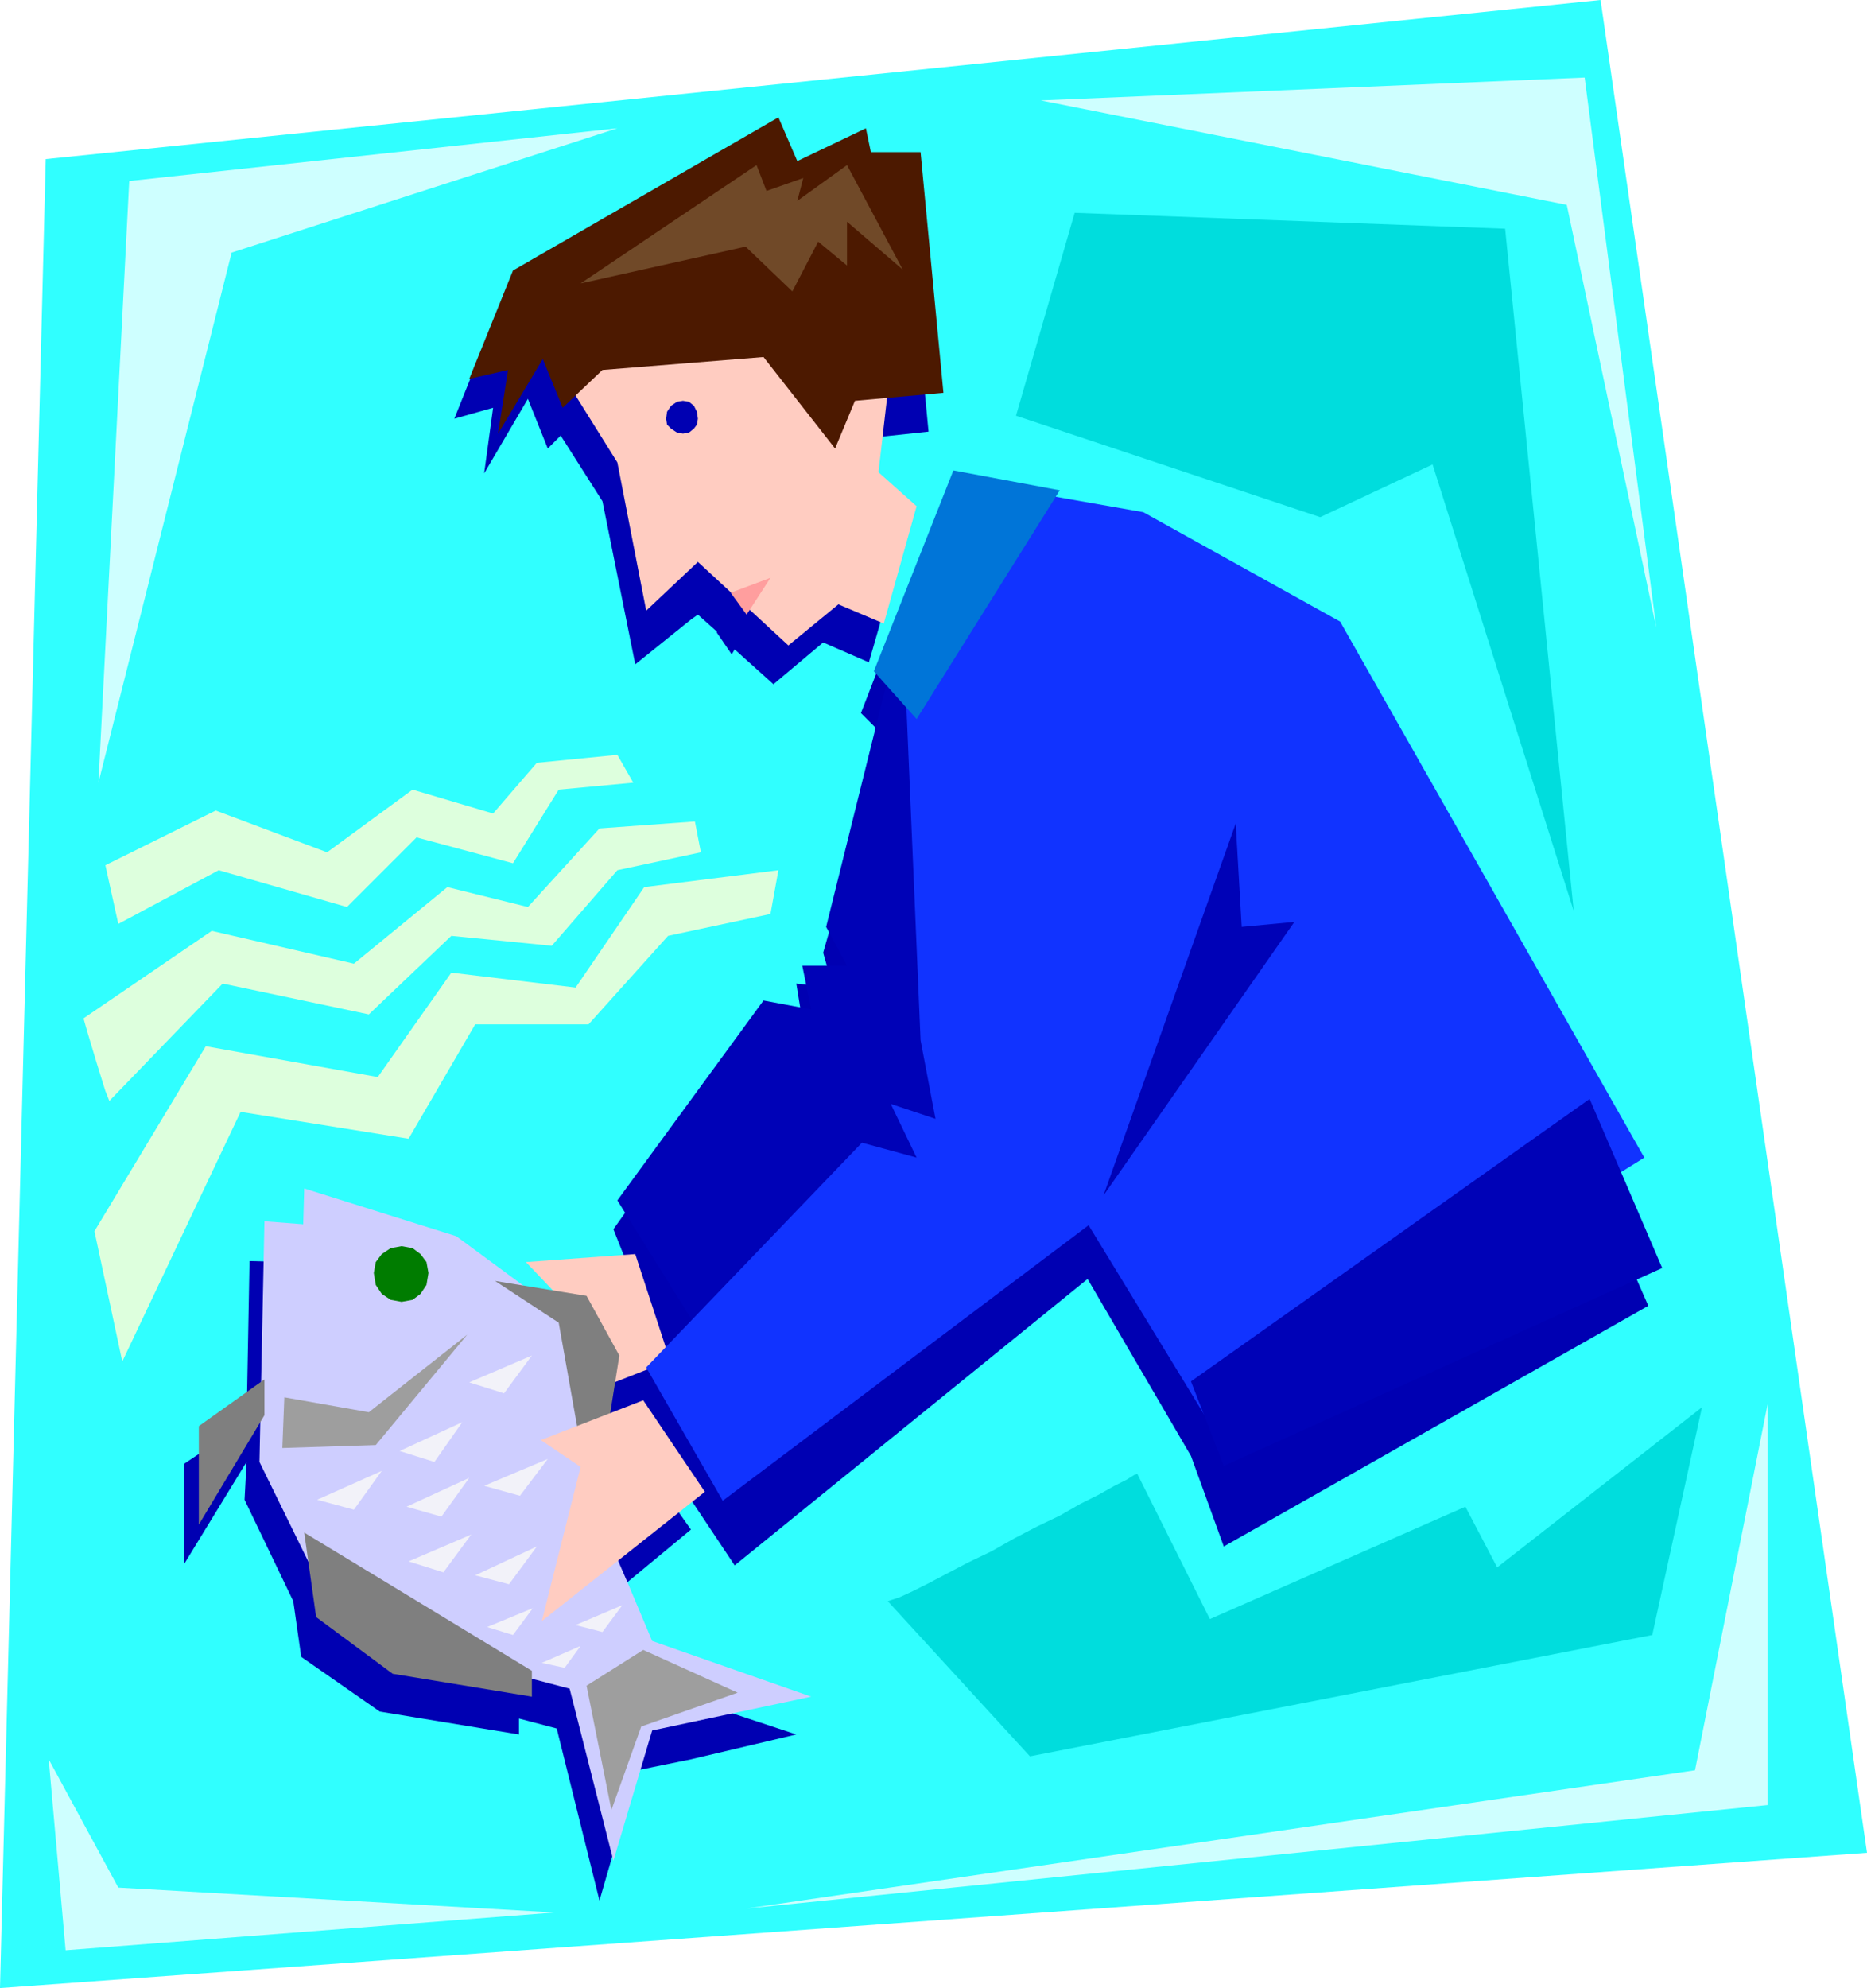 <svg xmlns="http://www.w3.org/2000/svg" fill-rule="evenodd" height="1.999in" preserveAspectRatio="none" stroke-linecap="round" viewBox="0 0 1878 1999" width="1.878in"><style>.pen1{stroke:none}.brush5{fill:#dfd}.brush6{fill:#0000b2}.brush7{fill:#ffccc1}.brush9{fill:#7f7f7f}.brush10{fill:#9e9e9e}.brush13{fill:#0002b7}</style><path class="pen1" style="fill:#30ffff" d="M46 160 0 1999l1878-136L1610 0 46 160z"/><path class="pen1" d="m99 787 31-605 491-53-388 125L99 787zm948-686 547-23 72 553-90-425-529-105zM49 1769l17 192 492-38-439-25-70-129zm702 150 1027-104v-403l-73 368-954 139z" style="fill:#ceffff"/><path class="pen1" d="m893 1610 143 156 626-122 50-229-206 161-32-61-257 113-73-146-3 1-8 5-12 6-16 9-18 9-21 12-23 11-23 12-23 13-23 11-21 11-19 10-16 8-13 6-9 3-3 1zm188-1396 433 16 69 686-142-449-113 53-306-102 59-204z" style="fill:#0dd"/><path class="pen1 brush5" d="m123 1369 119-251 169 27 67-115h114l80-89 103-22 8-44-135 17-69 101-125-15-74 105-173-31-112 186 28 131z"/><path class="pen1 brush5" d="m110 1107 114-118 147 31 83-79 101 10 66-76 84-18-6-31-96 7-72 79-81-20-94 77-143-33-129 88 4 14 9 30 9 29 4 10z"/><path class="pen1 brush5" d="m119 929 101-54 129 37 70-70 97 26 46-74 75-7-16-28-81 8-44 51-81-24-86 63-112-42-111 55 13 59z"/><path class="pen1 brush6" d="m890 741-62 217 10 35-37-4 11 68-59-11-58 81v381l44 66 355-288 104 178 33 91 427-242-42-96 24-15-307-538-198-110-88-15 4-6-106-20-79 204 24 24zM695 1769l106-25-106-35v60zm0-1146V199l73-41 19 45 69-35 5 24h50l23 242-56 6-10 75 40 33-34 118-46-20-50 42-39-35-3 5-15-22v-1l-19-17-7 5zm0 504-78 109 53 133-5 17-39-84-112 6 28 30-28-4-70-51-152-49-2 35-39-1-3 162-63 42v101l63-103-2 38 49 102 8 56 79 55 140 23v-16l38 10 43 173 38-131 54-11v-60l-54-21-24-55-9-23 87-72-63-89-33 11 4-32 33-12 59 92v-381zm0-928v424l-56 45-33-164-42-66-13 13-20-50-44 75 9-66-39 11 44-110 194-112z"/><path class="pen1 brush7" d="m639 1261-110 8 39 41-90 135 196-77-35-107z"/><path class="pen1" style="fill:#ceceff" d="m306 1195 153 48 118 87 20 105 9 98 26 60 24 57 160 56-160 34-39 131-44-173-57-15-118-43-86-66-51-104 5-242 39 3 1-36z"/><path class="pen1 brush9" d="m498 1288 64 42 35 197 26-164-33-60-92-15z"/><path class="pen1 brush7" d="m647 1408-103 40 40 27-39 155 164-130-62-92z"/><path class="pen1 brush10" d="m286 1405-2 51 94-3 92-111-99 78-85-15z"/><path class="pen1 brush9" d="m266 1387-66 47v99l66-110v-36zm40 154 12 85 77 57 140 23v-26l-229-139z"/><path class="pen1" style="fill:#007c00" d="m404 1253-11 2-9 6-6 8-2 11 2 12 6 9 9 6 11 2 11-2 8-6 6-9 2-12-2-11-6-8-8-6-11-2z"/><path class="pen1" d="m319 1508 37 10 28-39-65 29zm83-49 35 11 28-40-63 29zm7 56 35 10 28-39-63 29zm63-125 35 11 28-38-63 27zm15 104 36 10 28-37-64 27zm-76 76 35 11 28-38-63 27zm67 14 34 9 28-38-62 29zm12 52 26 8 20-27-46 19zm89-2 27 7 20-27-47 20zm-34 38 23 5 16-22-39 17z" style="fill:#f2f2f9"/><path class="pen1 brush10" d="m590 1695 25 125 30-84 97-34-95-43-57 36z"/><path class="pen1 brush7" d="m837 605 52 22 33-118-55-49-2 6-4 16-5 23-7 26-6 26-4 24-3 17 1 7z"/><path class="pen1 brush13" d="m911 610-80 322 21 39h-45l9 44-48-9-147 201 96 154 298-221-34-530h-70z"/><path class="pen1" style="fill:#13f" d="m985 486-74 207 15 353 15 79-45-15 26 54-55-15-217 226 77 134 368-277 124 203 435-271-306-539-198-110-165-29z"/><path class="pen1 brush13" d="m1110 1202 133-374 6 104 53-5-192 275z"/><path class="pen1" style="fill:#0075d8" d="m959 473-80 202 43 48 144-230-107-20z"/><path class="pen1 brush13" d="m1198 1389 33 85 441-199-73-170-401 284z"/><path class="pen1 brush7" d="m556 361 65 104 29 149 52-49 91 84 78-64 36-313-351 89z"/><path class="pen1" style="fill:#4c1900" d="m472 381 44-109 267-154 19 44 69-33 5 24h50l23 242-89 8-20 48-72-92-162 13-40 38-20-49-45 75 10-64-39 9z"/><path class="pen1 brush6" d="m687 403-6 1-6 4-4 6-1 7 1 6 4 4 6 4 6 1 6-1 5-4 3-4 1-6-1-7-3-6-5-4-6-1z"/><path class="pen1" style="fill:#704928" d="m584 285 177-119 10 26 37-13-6 23 50-36 56 105-56-48v44l-29-24-26 50-47-45-166 37z"/><path class="pen1" style="fill:#ff9e9e" d="m735 596 40-15-24 37-16-22z"/></svg>
